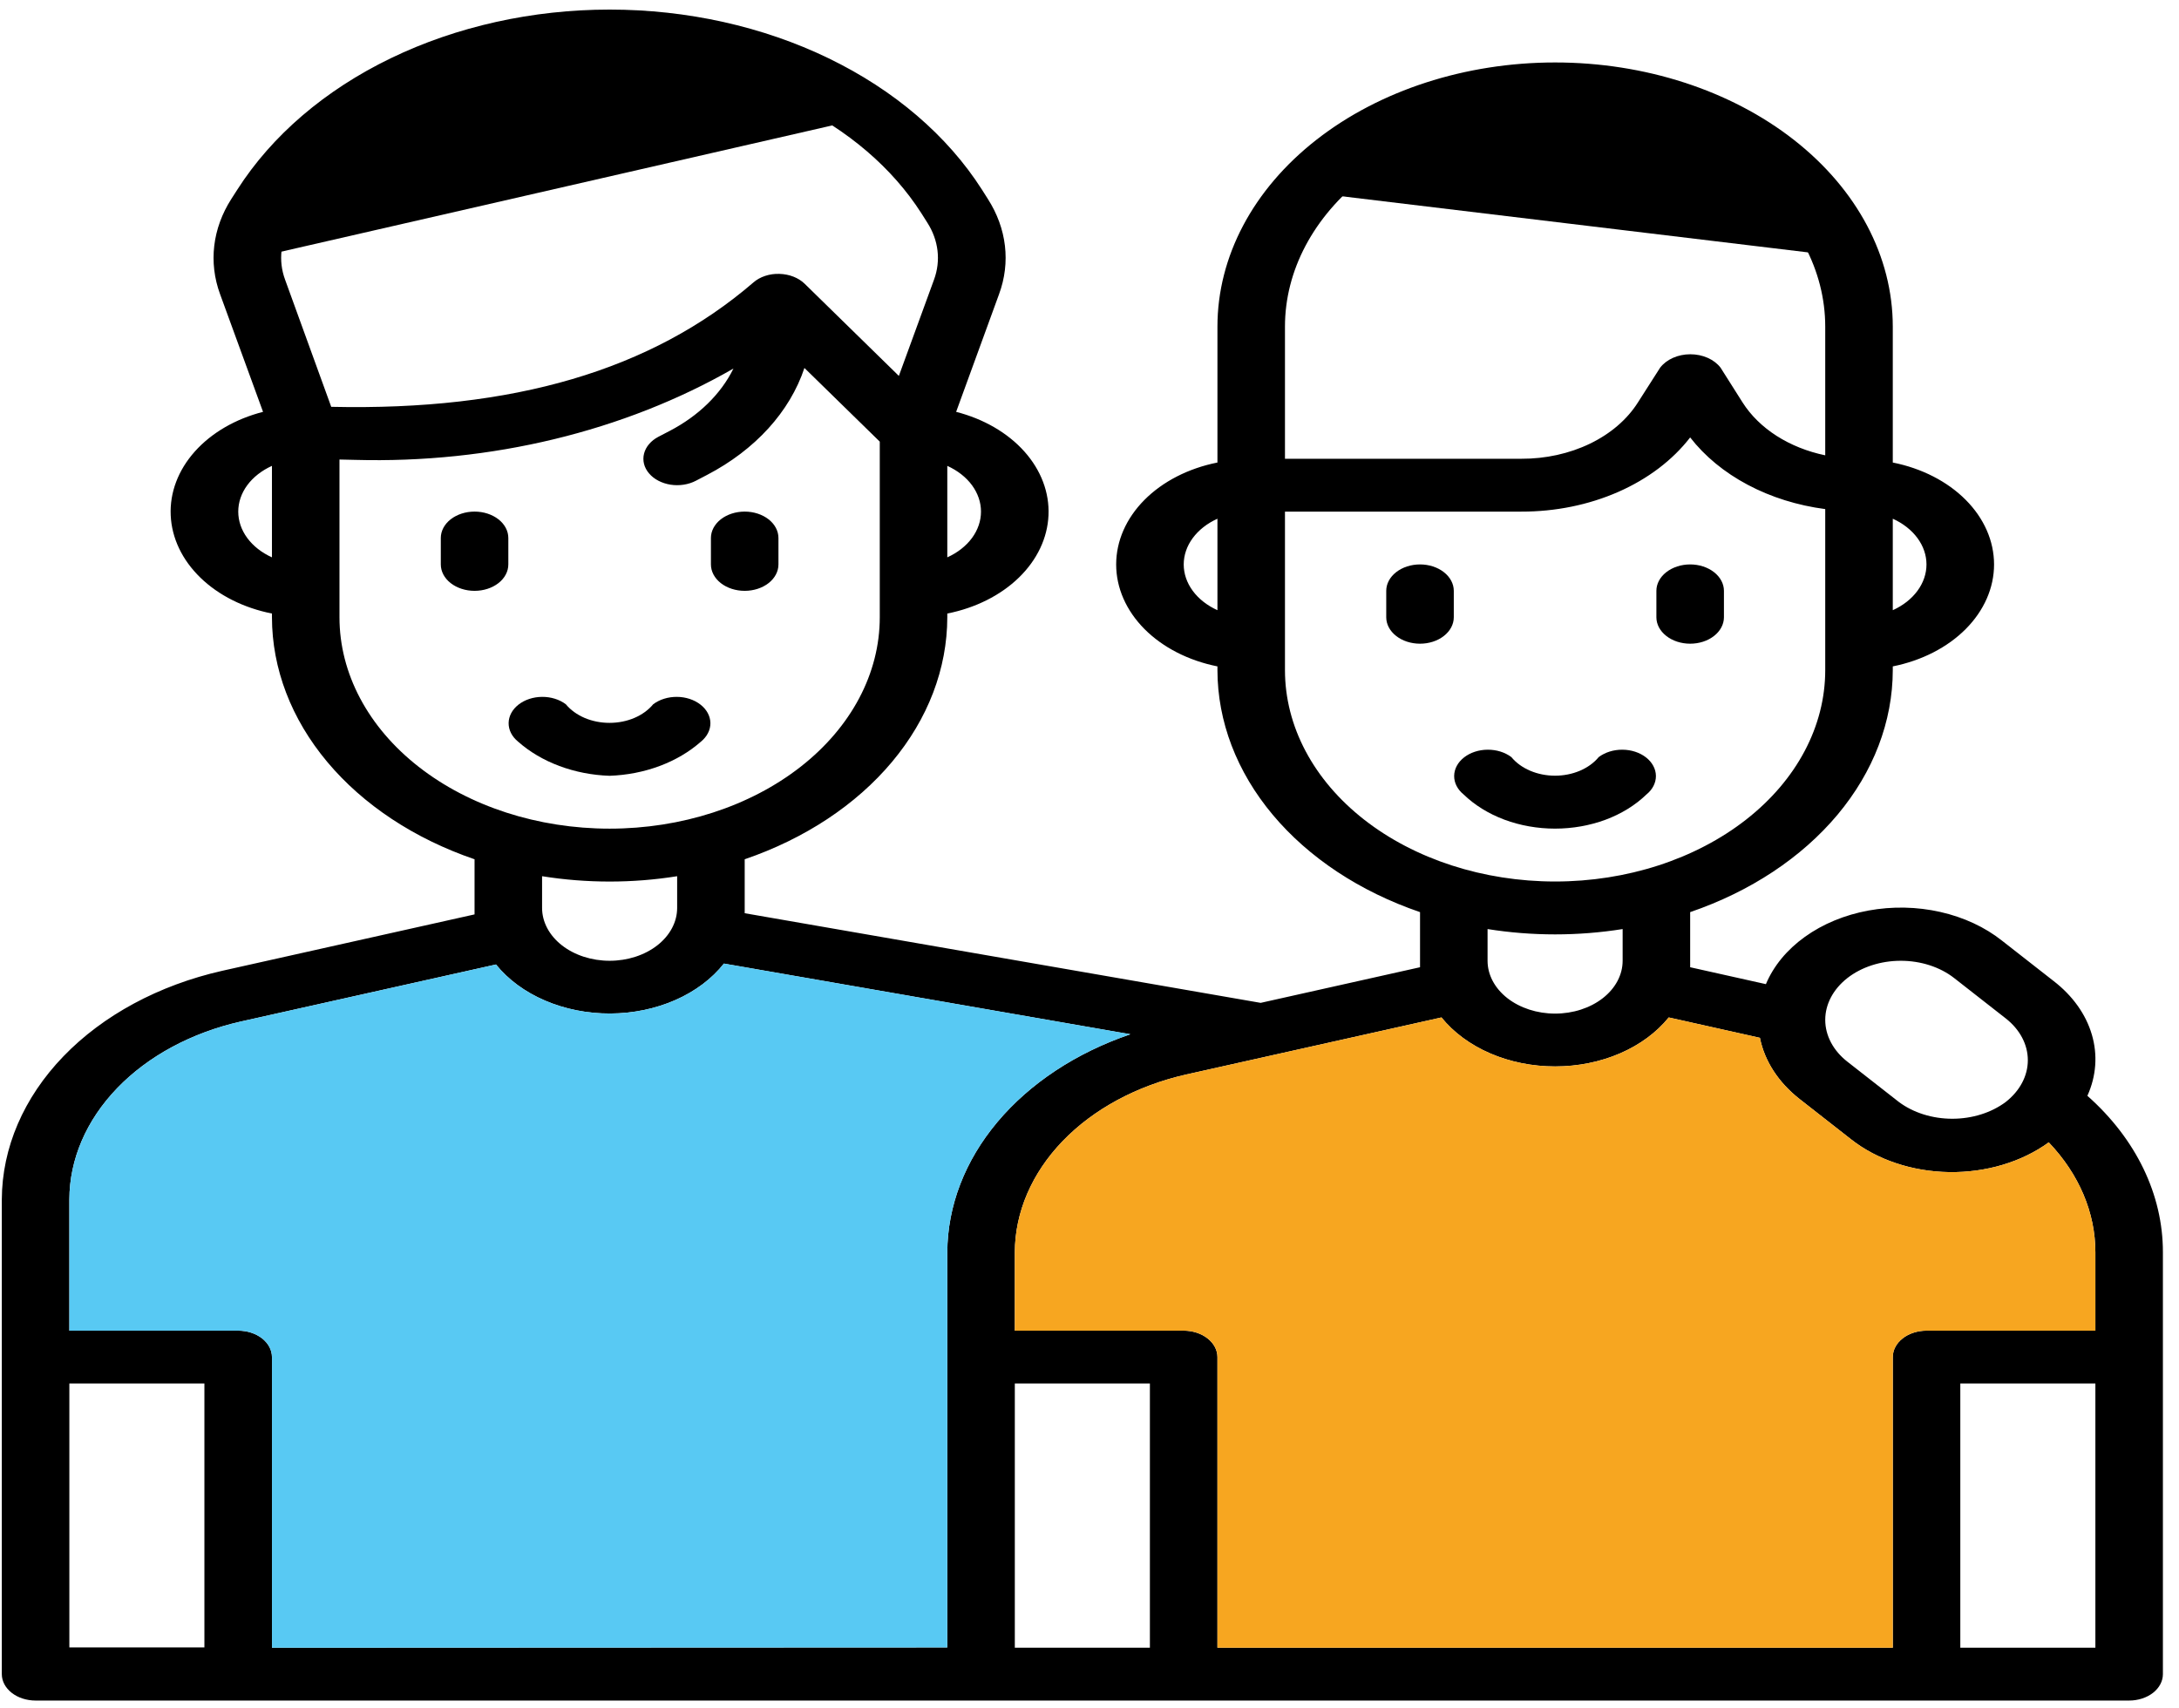 <svg xmlns="http://www.w3.org/2000/svg" width="88" height="69" viewBox="0 0 88 69" fill="none"><g id="Layer 19"><g id="Vector"><path d="M84.3 44.263C84.659 43.469 84.722 42.611 84.48 41.79C84.239 40.969 83.703 40.218 82.936 39.627L80.855 37.999C80.164 37.45 79.305 37.05 78.359 36.837C77.414 36.623 76.415 36.604 75.457 36.78C74.499 36.956 73.615 37.322 72.89 37.843C72.165 38.364 71.624 39.021 71.317 39.753L68.258 39.07V36.844C70.688 36.013 72.756 34.645 74.209 32.91C75.662 31.174 76.437 29.144 76.441 27.069V26.918C77.61 26.684 78.647 26.153 79.388 25.408C80.129 24.662 80.531 23.744 80.531 22.8C80.531 21.856 80.129 20.938 79.388 20.193C78.647 19.447 77.61 18.916 76.441 18.683V13.195C76.441 10.365 75.004 7.65 72.447 5.649C69.889 3.647 66.421 2.523 62.804 2.523C59.187 2.523 55.718 3.647 53.161 5.649C50.603 7.65 49.167 10.365 49.167 13.195V18.683C47.997 18.916 46.96 19.447 46.219 20.193C45.479 20.938 45.077 21.856 45.077 22.8C45.077 23.744 45.479 24.662 46.219 25.408C46.96 26.153 47.997 26.684 49.167 26.918V27.069C49.17 29.144 49.946 31.174 51.399 32.91C52.852 34.645 54.919 36.013 57.349 36.844V39.07L50.913 40.509L30.075 36.888V34.709C32.504 33.878 34.572 32.511 36.025 30.775C37.478 29.039 38.254 27.01 38.257 24.935V24.783C39.395 24.557 40.41 24.048 41.147 23.332C41.884 22.617 42.304 21.733 42.344 20.814C42.385 19.896 42.043 18.992 41.37 18.238C40.697 17.485 39.73 16.922 38.614 16.636L40.347 11.883C40.82 10.601 40.658 9.226 39.893 8.033L39.656 7.659C38.26 5.474 36.114 3.636 33.458 2.352C30.803 1.068 27.742 0.387 24.621 0.387C21.499 0.387 18.439 1.068 15.783 2.352C13.127 3.636 10.981 5.474 9.585 7.659L9.346 8.031C8.581 9.224 8.417 10.6 8.888 11.883L10.623 16.636C9.507 16.922 8.54 17.485 7.867 18.239C7.195 18.992 6.853 19.896 6.894 20.815C6.935 21.734 7.355 22.617 8.093 23.333C8.83 24.049 9.844 24.557 10.983 24.783V24.935C10.986 27.01 11.762 29.039 13.215 30.775C14.668 32.511 16.735 33.878 19.165 34.709V36.936L8.974 39.214C6.414 39.794 4.163 41.007 2.558 42.672C0.954 44.337 0.082 46.364 0.073 48.45L0.073 67.624C0.073 67.907 0.217 68.178 0.473 68.379C0.728 68.579 1.075 68.691 1.437 68.691H85.987C86.348 68.691 86.695 68.579 86.951 68.379C87.207 68.178 87.35 67.907 87.35 67.624V50.584C87.353 48.257 86.268 46.008 84.3 44.263ZM76.441 20.953C76.855 21.14 77.198 21.41 77.437 21.734C77.676 22.058 77.802 22.426 77.802 22.8C77.802 23.174 77.676 23.542 77.437 23.866C77.198 24.191 76.855 24.46 76.441 24.648V20.953ZM49.167 24.648C48.753 24.46 48.409 24.191 48.17 23.866C47.931 23.542 47.805 23.174 47.805 22.8C47.805 22.426 47.931 22.058 48.17 21.734C48.409 21.41 48.753 21.14 49.167 20.953V24.648ZM38.257 18.818C38.671 19.006 39.015 19.275 39.254 19.599C39.492 19.924 39.618 20.291 39.618 20.666C39.618 21.04 39.492 21.408 39.254 21.732C39.015 22.056 38.671 22.326 38.257 22.513V18.818ZM74.606 39.508C75.179 39.06 75.955 38.809 76.764 38.809C77.573 38.809 78.349 39.06 78.921 39.508L81.002 41.136C81.574 41.584 81.895 42.191 81.895 42.825C81.895 43.458 81.574 44.065 81.002 44.513C80.421 44.947 79.648 45.19 78.845 45.19C78.041 45.19 77.269 44.947 76.688 44.513L74.606 42.884C74.035 42.437 73.713 41.829 73.713 41.196C73.713 40.563 74.035 39.956 74.606 39.508ZM51.894 13.195C51.894 10.931 53.043 8.759 55.089 7.158C57.135 5.557 59.91 4.657 62.804 4.657C65.697 4.657 68.472 5.557 70.518 7.158C72.564 8.759 73.713 10.931 73.713 13.195V18.392C72.995 18.243 72.326 17.975 71.75 17.607C71.175 17.239 70.707 16.779 70.376 16.258L69.486 14.852C69.36 14.687 69.181 14.55 68.967 14.455C68.753 14.36 68.511 14.31 68.265 14.31C68.019 14.31 67.777 14.36 67.564 14.455C67.35 14.55 67.171 14.687 67.045 14.852L66.147 16.258C65.713 16.944 65.042 17.52 64.21 17.922C63.377 18.324 62.418 18.535 61.44 18.531H51.894V13.195ZM51.894 27.069V20.666H61.44C62.81 20.669 64.159 20.395 65.354 19.87C66.549 19.345 67.549 18.587 68.258 17.669C68.848 18.43 69.641 19.083 70.582 19.582C71.523 20.082 72.591 20.417 73.713 20.564V27.069C73.713 29.333 72.564 31.505 70.518 33.106C68.472 34.707 65.697 35.607 62.804 35.607C59.91 35.607 57.135 34.707 55.089 33.106C53.043 31.505 51.894 29.333 51.894 27.069ZM68.228 39.064C68.227 39.052 68.227 39.054 68.228 39.064V39.064ZM65.531 37.528V38.809C65.531 39.375 65.244 39.918 64.732 40.318C64.221 40.718 63.527 40.943 62.804 40.943C62.08 40.943 61.387 40.718 60.875 40.318C60.364 39.918 60.076 39.375 60.076 38.809V37.528C61.876 37.815 63.731 37.815 65.531 37.528ZM57.382 39.065C57.38 39.054 57.38 39.052 57.382 39.063V39.065ZM10.983 22.513C10.569 22.326 10.225 22.056 9.986 21.732C9.747 21.408 9.622 21.04 9.622 20.666C9.622 20.291 9.747 19.924 9.986 19.599C10.225 19.275 10.569 19.006 10.983 18.818V22.513ZM11.513 11.296C11.23 10.526 11.328 9.701 11.786 8.984L12.021 8.614C13.19 6.784 14.988 5.245 17.212 4.169C19.437 3.093 22 2.523 24.615 2.523C27.23 2.523 29.793 3.093 32.018 4.169C34.242 5.245 36.04 6.784 37.21 8.614L37.447 8.988C37.906 9.704 38.003 10.529 37.72 11.299L36.301 15.184L32.498 11.463C32.375 11.342 32.219 11.244 32.043 11.175C31.866 11.106 31.673 11.068 31.475 11.063C31.278 11.056 31.081 11.084 30.899 11.145C30.718 11.205 30.555 11.296 30.424 11.412C26.308 14.955 20.723 16.599 13.377 16.433L11.513 11.296ZM13.71 24.935V18.562C13.918 18.562 14.132 18.576 14.336 18.576C19.816 18.727 25.201 17.427 29.621 14.887C29.115 15.917 28.212 16.799 27.038 17.41L26.59 17.643C26.29 17.8 26.081 18.045 26.01 18.322C25.975 18.46 25.975 18.601 26.009 18.739C26.044 18.876 26.113 19.007 26.213 19.123C26.312 19.24 26.44 19.34 26.589 19.418C26.738 19.496 26.905 19.55 27.08 19.578C27.435 19.633 27.803 19.576 28.104 19.419L28.552 19.185C30.497 18.172 31.898 16.633 32.487 14.863L35.53 17.839V24.935C35.53 27.199 34.38 29.371 32.334 30.972C30.288 32.573 27.513 33.472 24.62 33.472C21.727 33.472 18.952 32.573 16.906 30.972C14.86 29.371 13.71 27.199 13.71 24.935ZM27.347 35.393V36.674C27.347 37.24 27.06 37.783 26.549 38.183C26.037 38.584 25.343 38.809 24.62 38.809C23.897 38.809 23.203 38.584 22.691 38.183C22.18 37.783 21.892 37.24 21.892 36.674V35.393C23.692 35.681 25.548 35.681 27.347 35.393ZM8.255 66.544H2.801V55.884H8.255V66.544ZM38.257 50.584V66.545L10.983 66.557V54.817C10.983 54.534 10.839 54.263 10.584 54.062C10.328 53.862 9.981 53.75 9.619 53.75H2.801V48.45C2.806 46.827 3.484 45.25 4.732 43.954C5.98 42.658 7.731 41.714 9.723 41.263L20.031 38.959C20.522 39.569 21.204 40.07 22.011 40.416C22.819 40.763 23.725 40.943 24.646 40.939C25.567 40.935 26.471 40.748 27.274 40.395C28.077 40.042 28.752 39.535 29.235 38.922L45.65 41.777C43.459 42.526 41.593 43.757 40.281 45.321C38.968 46.885 38.265 48.713 38.257 50.584ZM46.439 66.557H40.984V55.884H46.439V66.557ZM84.623 66.557H79.168V55.884H84.623V66.557ZM84.623 53.75H77.804C77.443 53.75 77.096 53.862 76.84 54.062C76.584 54.263 76.441 54.534 76.441 54.817V66.557H49.167V54.817C49.167 54.534 49.023 54.263 48.767 54.062C48.511 53.862 48.165 53.75 47.803 53.75H40.984V50.584C40.991 48.962 41.669 47.386 42.917 46.091C44.165 44.796 45.916 43.853 47.907 43.402L58.215 41.098C58.704 41.704 59.381 42.203 60.184 42.55C60.986 42.896 61.888 43.077 62.804 43.077C63.72 43.077 64.621 42.896 65.424 42.55C66.226 42.203 66.903 41.704 67.392 41.098L71.075 41.921C71.261 42.857 71.822 43.722 72.677 44.393L74.758 46.022C75.809 46.848 77.228 47.323 78.717 47.345C80.207 47.368 81.649 46.937 82.74 46.144C83.963 47.426 84.624 48.984 84.623 50.584V53.75Z" fill="black"></path><path d="M84.623 53.75H77.804C77.443 53.75 77.096 53.862 76.84 54.062C76.584 54.263 76.441 54.534 76.441 54.817V66.557H49.167V54.817C49.167 54.534 49.023 54.263 48.767 54.062C48.511 53.862 48.165 53.75 47.803 53.75H40.984V50.584C40.991 48.962 41.669 47.386 42.917 46.091C44.165 44.796 45.916 43.853 47.907 43.402L58.215 41.098C58.704 41.704 59.381 42.203 60.184 42.55C60.986 42.896 61.888 43.077 62.804 43.077C63.72 43.077 64.621 42.896 65.424 42.55C66.226 42.203 66.903 41.704 67.392 41.098L71.075 41.921C71.261 42.857 71.822 43.722 72.677 44.393L74.758 46.022C75.809 46.848 77.228 47.323 78.717 47.345C80.207 47.368 81.649 46.937 82.74 46.144C83.963 47.426 84.624 48.984 84.623 50.584V53.75Z" fill="#F7A620"></path><path d="M38.257 50.584V66.545L10.983 66.557V54.817C10.983 54.534 10.839 54.263 10.584 54.062C10.328 53.862 9.981 53.75 9.619 53.75H2.801V48.45C2.806 46.827 3.484 45.25 4.732 43.954C5.98 42.658 7.731 41.714 9.723 41.263L20.031 38.959C20.522 39.569 21.204 40.07 22.011 40.416C22.819 40.763 23.725 40.943 24.646 40.939C25.567 40.935 26.471 40.748 27.274 40.395C28.077 40.042 28.752 39.535 29.235 38.922L45.65 41.777C43.459 42.526 41.593 43.757 40.281 45.321C38.968 46.885 38.265 48.713 38.257 50.584Z" fill="#58C9F3"></path></g><path id="Vector_2" d="M58.712 23.866C58.712 23.584 58.568 23.312 58.312 23.112C58.057 22.912 57.71 22.799 57.348 22.799C56.986 22.799 56.639 22.912 56.384 23.112C56.128 23.312 55.984 23.584 55.984 23.866V24.934C55.984 25.217 56.128 25.488 56.384 25.688C56.639 25.889 56.986 26.001 57.348 26.001C57.71 26.001 58.057 25.889 58.312 25.688C58.568 25.488 58.712 25.217 58.712 24.934V23.866Z" fill="black"></path><path id="Vector_3" d="M68.258 26.001C68.62 26.001 68.967 25.889 69.222 25.688C69.478 25.488 69.622 25.217 69.622 24.934V23.866C69.622 23.584 69.478 23.312 69.222 23.112C68.967 22.912 68.62 22.799 68.258 22.799C67.897 22.799 67.55 22.912 67.294 23.112C67.038 23.312 66.894 23.584 66.894 23.866V24.934C66.894 25.217 67.038 25.488 67.294 25.688C67.55 25.889 67.897 26.001 68.258 26.001Z" fill="black"></path><path id="Vector_4" d="M66.493 32.091C66.741 31.89 66.878 31.62 66.875 31.341C66.872 31.061 66.729 30.793 66.476 30.595C66.223 30.397 65.881 30.285 65.523 30.283C65.166 30.28 64.821 30.388 64.564 30.582C64.374 30.813 64.113 31.002 63.805 31.133C63.497 31.264 63.152 31.333 62.801 31.333C62.45 31.333 62.105 31.264 61.797 31.133C61.489 31.002 61.228 30.813 61.038 30.582C60.781 30.388 60.436 30.28 60.078 30.283C59.721 30.285 59.379 30.397 59.126 30.595C58.873 30.793 58.73 31.061 58.727 31.341C58.724 31.62 58.861 31.89 59.109 32.091C59.554 32.522 60.117 32.87 60.755 33.109C61.394 33.347 62.093 33.471 62.801 33.471C63.509 33.471 64.208 33.347 64.847 33.109C65.485 32.87 66.048 32.522 66.493 32.091Z" fill="black"></path><path id="Vector_5" d="M20.529 21.732C20.529 21.449 20.386 21.177 20.13 20.977C19.874 20.777 19.527 20.665 19.166 20.665C18.804 20.665 18.457 20.777 18.201 20.977C17.945 21.177 17.802 21.449 17.802 21.732V22.799C17.802 23.082 17.945 23.354 18.201 23.554C18.457 23.754 18.804 23.866 19.166 23.866C19.527 23.866 19.874 23.754 20.13 23.554C20.386 23.354 20.529 23.082 20.529 22.799V21.732Z" fill="black"></path><path id="Vector_6" d="M30.075 23.866C30.436 23.866 30.783 23.754 31.039 23.554C31.295 23.354 31.438 23.082 31.438 22.799V21.732C31.438 21.449 31.295 21.177 31.039 20.977C30.783 20.777 30.436 20.665 30.075 20.665C29.713 20.665 29.366 20.777 29.11 20.977C28.855 21.177 28.711 21.449 28.711 21.732V22.799C28.711 23.082 28.855 23.354 29.11 23.554C29.366 23.754 29.713 23.866 30.075 23.866Z" fill="black"></path><path id="Vector_7" d="M28.307 29.958C28.555 29.756 28.693 29.487 28.69 29.207C28.687 28.927 28.543 28.659 28.29 28.462C28.038 28.264 27.695 28.151 27.338 28.149C26.98 28.146 26.636 28.254 26.379 28.448C26.188 28.679 25.927 28.868 25.619 29C25.311 29.131 24.966 29.199 24.615 29.199C24.265 29.199 23.92 29.131 23.612 29C23.304 28.868 23.043 28.679 22.852 28.448C22.595 28.254 22.25 28.146 21.893 28.149C21.535 28.151 21.193 28.264 20.94 28.462C20.688 28.659 20.544 28.927 20.541 29.207C20.538 29.487 20.675 29.756 20.924 29.958C21.389 30.37 21.956 30.704 22.59 30.941C23.224 31.178 23.913 31.313 24.615 31.337C25.317 31.313 26.006 31.178 26.64 30.941C27.275 30.704 27.841 30.37 28.307 29.958Z" fill="black"></path><g id="Vector 12"><path d="M26.635 1.81L33.276 4.656L11.14 9.729L13.354 5.605L16.2 3.233L20.943 1.81H26.635Z" fill="black"></path><path d="M73.12 9.729L54.621 7.502L59.838 4.656H66.005L70.748 6.553L73.12 9.729Z" fill="black"></path><path d="M10.508 9.874L11.14 9.729M11.14 9.729L33.276 4.656L26.635 1.81H20.943L16.2 3.233L13.354 5.605L11.14 9.729ZM54.621 7.502L73.12 9.729L70.748 6.553L66.005 4.656H59.838L54.621 7.502Z" stroke="black" stroke-width="0.949"></path></g></g></svg>
